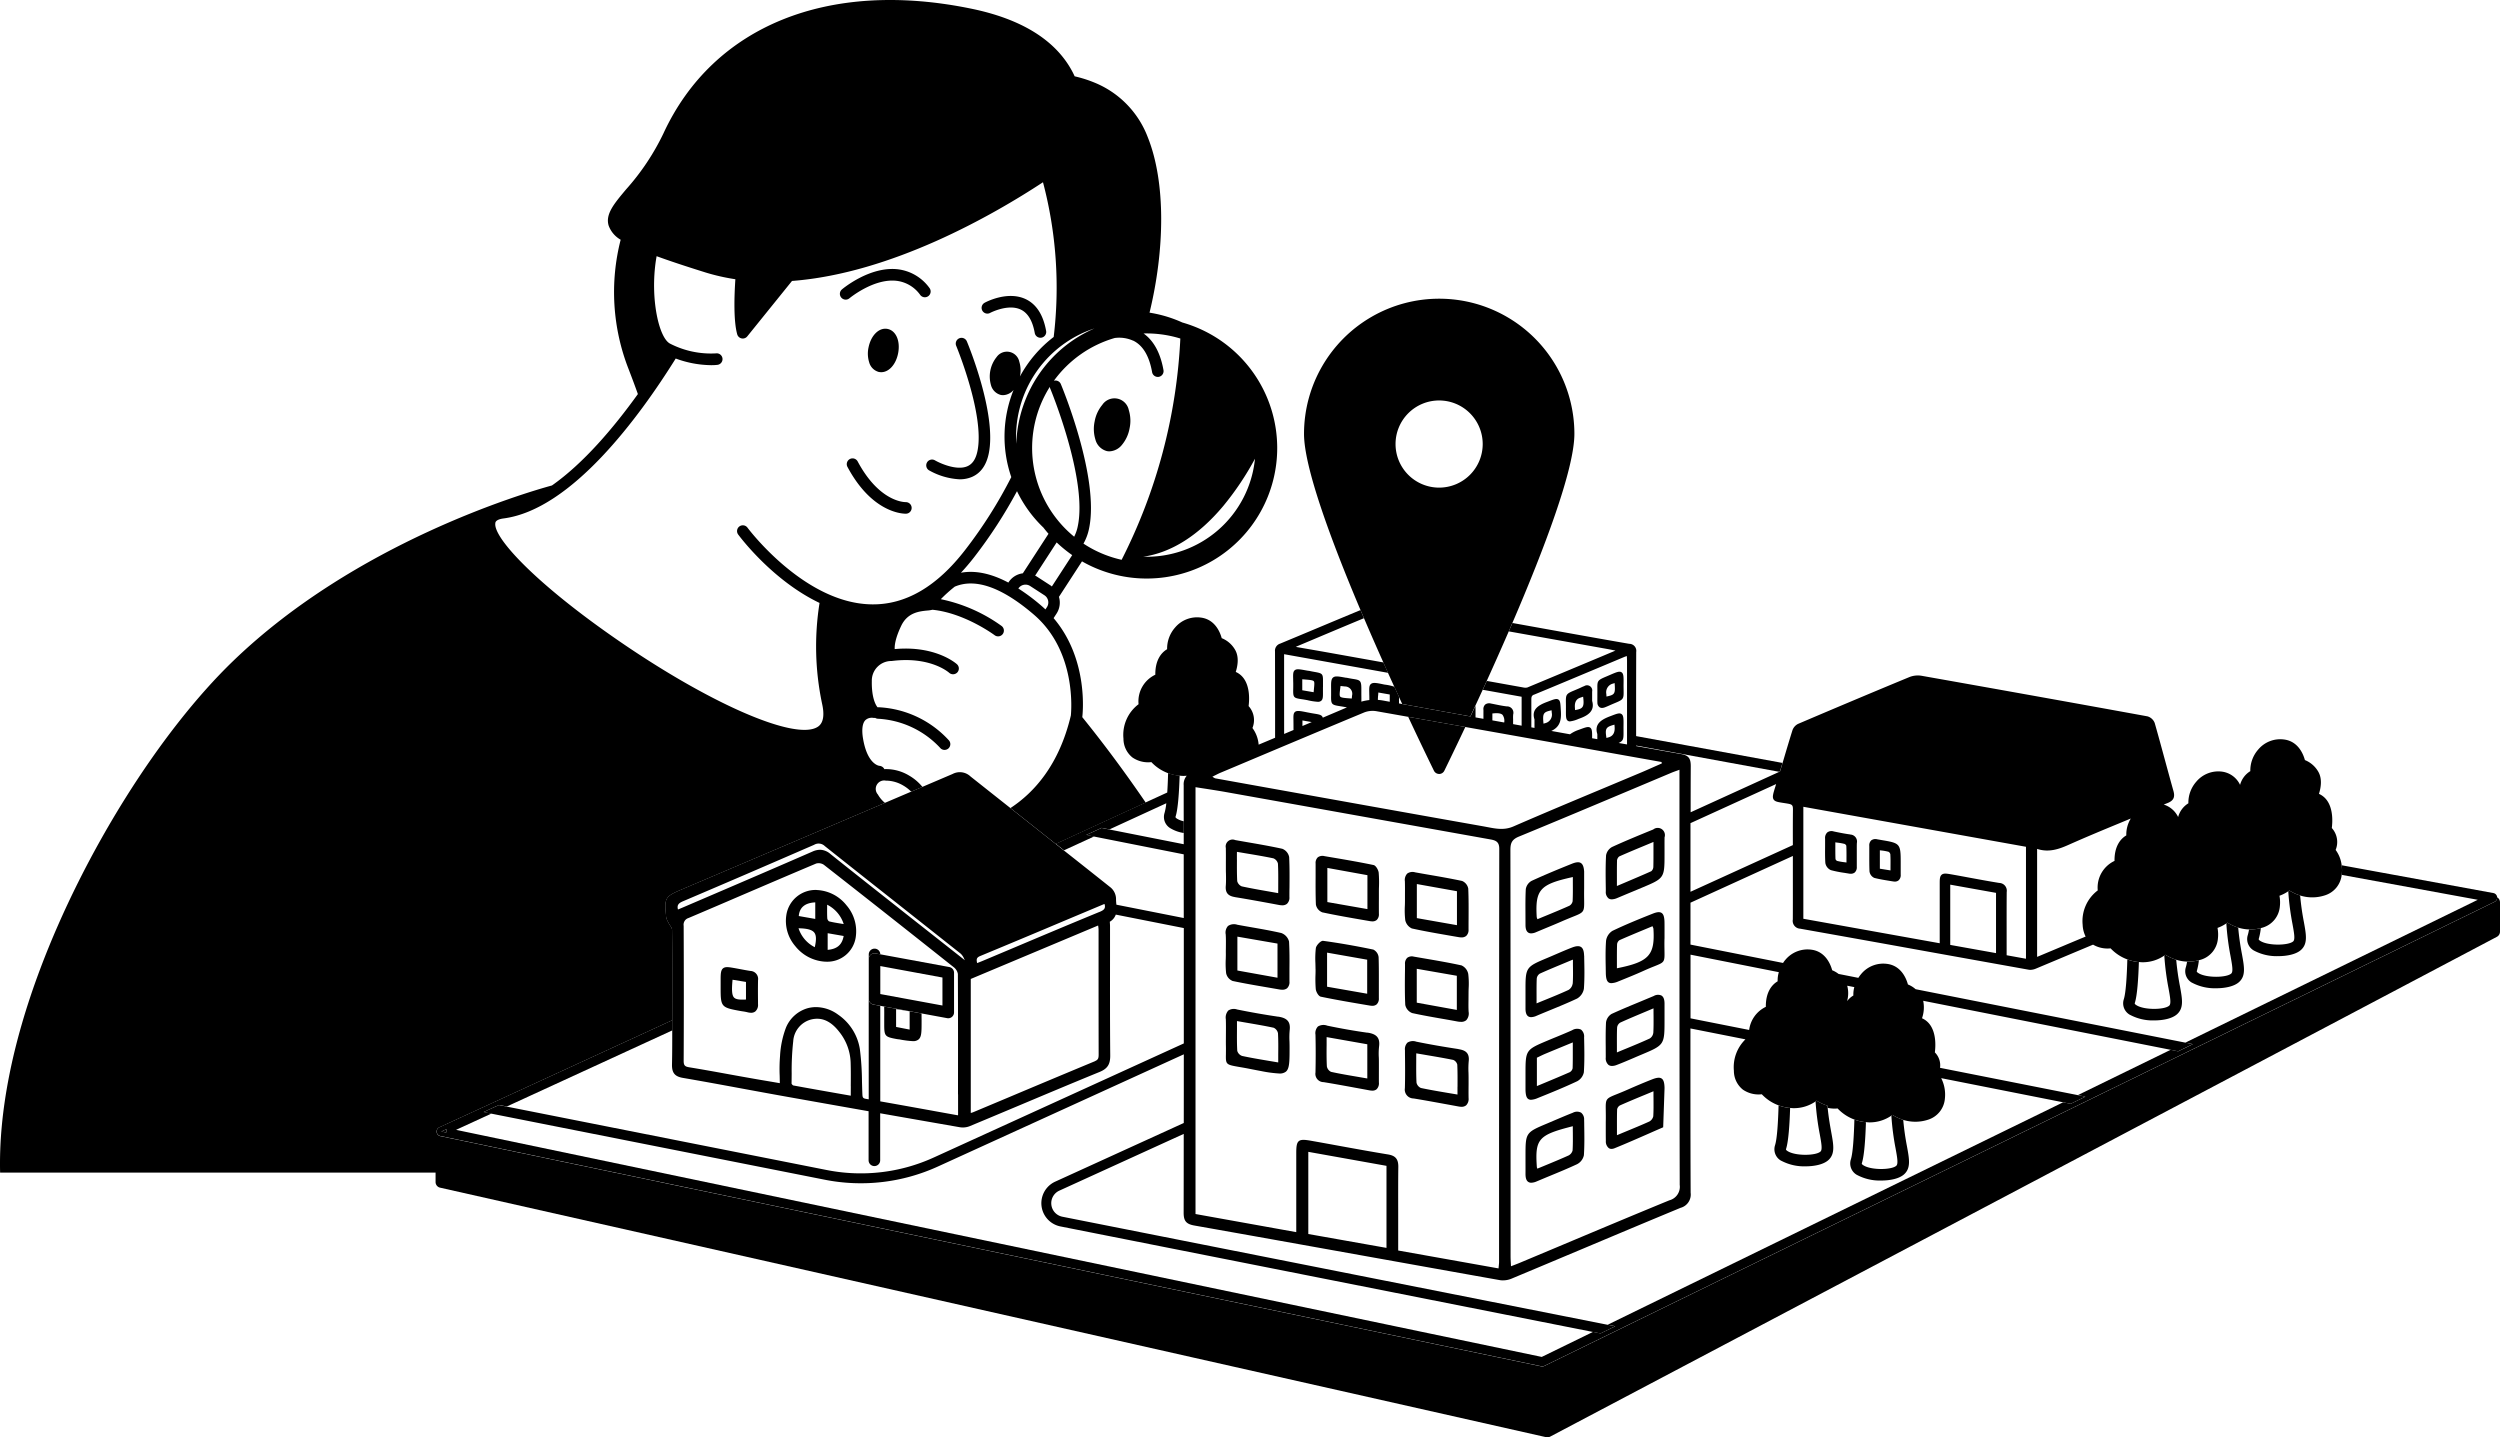 <svg xmlns="http://www.w3.org/2000/svg" width="612.677" height="352.243" viewBox="0 0 612.677 352.243"><g transform="translate(-107.353 -134.387)"><path d="M314.61,207.82a1.437,1.437,0,0,0,.91-.33c.06-.05,5.91-4.89,11.49-4.29a8.335,8.335,0,0,1,5.88,3.49,1.418,1.418,0,1,0,2.24-1.74,11.19,11.19,0,0,0-7.83-4.58c-6.79-.73-13.33,4.7-13.61,4.94a1.414,1.414,0,0,0-.17,2A1.43,1.43,0,0,0,314.61,207.82Z"/><path d="M322.78,225.55a2.56,2.56,0,0,0,.55.05c1.86,0,3.58-1.87,4.12-4.61.6-3.01-.51-5.58-2.58-5.99s-4.07,1.55-4.67,4.56a7.129,7.129,0,0,0,.16,3.61,3.35,3.35,0,0,0,2.42,2.39Z"/><path d="M350,211.07s4.39-2.31,7.52-.81c1.74.83,2.89,2.76,3.42,5.73a1.413,1.413,0,0,0,1.39,1.17,1.055,1.055,0,0,0,.25-.02,1.423,1.423,0,0,0,1.15-1.64c-.7-3.92-2.37-6.54-4.98-7.79-4.48-2.15-9.88.75-10.1.88a1.414,1.414,0,1,0,1.36,2.48Z"/><path d="M334.54,247.72a1.42,1.42,0,0,0,.51,1.94,16.97,16.97,0,0,0,7.46,2.19,7.619,7.619,0,0,0,3.08-.6c2.11-.93,3.48-2.85,4.07-5.69,2.03-9.67-5.05-26.78-5.36-27.51a1.414,1.414,0,0,0-2.61,1.09c.07.17,7.04,17.03,5.2,25.83-.4,1.92-1.2,3.12-2.44,3.67-2.55,1.14-6.62-.66-7.97-1.44a1.429,1.429,0,0,0-1.94.51Z"/><path d="M329.3,257.44c-.08,0-6.36.14-11.76-9.97a1.418,1.418,0,1,0-2.5,1.34c5.92,11.08,13.28,11.47,14.27,11.47h.1a1.416,1.416,0,1,0-.11-2.83Z"/><path d="M378.63,244.94a3.078,3.078,0,0,0,.61.06,4.149,4.149,0,0,0,3.07-1.59,8.738,8.738,0,0,0,1.87-4.05,8.848,8.848,0,0,0-.19-4.46,3.584,3.584,0,0,0-6.5-1.29,8.738,8.738,0,0,0-1.87,4.05,8.848,8.848,0,0,0,.19,4.46A3.947,3.947,0,0,0,378.63,244.94Z"/><path d="M719.54,354.45a1.188,1.188,0,0,0-.23-.16,1.116,1.116,0,0,1-.63,1.13L485.82,469.15a1.115,1.115,0,0,1-.5.12.858.858,0,0,1-.23-.02L215.26,412.82a1.149,1.149,0,0,1-.9-.99,1.122,1.122,0,0,1,.66-1.16l57.11-26.26v-.94c0-1.54-.01-3.07-.01-4.61v-3.83c0-4.18.01-8.51-.04-12.76a2.314,2.314,0,0,0-.47-1.03c-.15-.23-.29-.46-.41-.69-.05-.1-.1-.19-.15-.29a3.337,3.337,0,0,1-.43-1.18c-.48-4.7-.33-4.95,4-6.79l17.84-7.59q15.9-6.765,31.78-13.54a7.324,7.324,0,0,1-1.74-2.06,2.066,2.066,0,0,1,1.96-3.4h.2a8.418,8.418,0,0,1,4.04,1.19,9.386,9.386,0,0,1,1.97,1.52c.92-.39,1.83-.78,2.75-1.17a11.926,11.926,0,0,0-3.3-2.8,10.983,10.983,0,0,0-5.77-1.57c-.09,0-.18.02-.27.02,0-.02-.01-.03-.02-.05a1.456,1.456,0,0,0-1.19-.77c-.03,0-2.92-.28-4-6.6-.38-2.21-.18-3.84.56-4.59a2.268,2.268,0,0,1,1.62-.59,2.016,2.016,0,0,1,.3.02,1.238,1.238,0,0,0,.47,0,1.4,1.4,0,0,0,.67.22,22.44,22.44,0,0,1,15.24,7.11,1.406,1.406,0,0,0,1.1.53,1.439,1.439,0,0,0,.89-.31,1.415,1.415,0,0,0,.22-1.99,24.971,24.971,0,0,0-17.27-8.16,2.173,2.173,0,0,0-.26.01c-.33-.4-1.48-2.1-1.4-6.46a4.8,4.8,0,0,1,4.74-4.88h.14c9.34-1.2,13.88,2.71,14.08,2.89a1.431,1.431,0,0,0,2-.1,1.411,1.411,0,0,0-.1-2c-.22-.2-5.26-4.63-15.25-3.71-.05-.79.09-2.56,1.59-5.7,1.56-3.28,4.48-3.56,6.41-3.75a7.039,7.039,0,0,0,1.24-.19c7.9.79,15.17,6.18,15.25,6.24a1.418,1.418,0,0,0,1.7-2.27,38.958,38.958,0,0,0-14.89-6.56,35.109,35.109,0,0,1,3.41-3.07c5.07-2.15,11.59.16,19.4,6.86,10.47,8.98,9.17,23.6,9.06,24.71-2.87,12.13-9.02,18.9-14.81,22.69,2.03,1.6,4.05,3.21,6.08,4.81,1.68,1.33,3.35,2.66,5.03,3.99l22.05-10.14c-4.75-6.94-9.94-14.01-15.55-20.94.09-.71,1.62-14.11-7.03-24.27l.74-1.14a4.922,4.922,0,0,0,.57-4.07l5.65-8.7a31.4,31.4,0,0,0,4,1.93,31.98,31.98,0,1,0,23.72-59.4,33.009,33.009,0,0,0-3.13-1.07c-.45-.2-.9-.4-1.36-.58a31.265,31.265,0,0,0-6.68-1.83c3.75-15.41,4.01-31.91-.43-42.99a23.391,23.391,0,0,0-13.11-13.41,30.558,30.558,0,0,0-4.81-1.52c-.2-.44-.42-.89-.66-1.33-4.11-7.59-12.42-12.73-24.69-15.25-35.05-7.22-63.26,4.22-75.45,30.62a58.418,58.418,0,0,1-9.15,13.69c-2.95,3.52-5.08,6.06-4.26,8.84a6.58,6.58,0,0,0,2.95,3.48,51.741,51.741,0,0,0,1.95,31.72c.89,2.31,1.64,4.33,2.27,6.1-5.93,8.25-13.31,16.96-21.06,22.4-7.06,1.93-48.12,14.11-78.05,42.94-18.06,17.39-36.65,47.04-47.36,75.54-6.92,18.41-10.19,35.31-9.83,49.92H214.1v2.31a1.412,1.412,0,0,0,1.11,1.38l184.33,41.58,86.73,19.57a1.629,1.629,0,0,0,.31.03,1.494,1.494,0,0,0,.66-.16l232.03-122.5a1.438,1.438,0,0,0,.76-1.25v-7.2a1.432,1.432,0,0,0-.47-1.06ZM354.53,277.07l-.06.09c-4.24-2.25-8.13-3.05-11.62-2.41,1.12-1.2,2.22-2.49,3.3-3.89a115.443,115.443,0,0,0,10.44-16.1,30.617,30.617,0,0,0,6.47,8.92c.4.52.81,1.02,1.25,1.52l-6.29,9.69a4.88,4.88,0,0,0-3.49,2.18Zm9.4,6.1-.37.57c-.32-.3-.64-.6-.98-.89a49.554,49.554,0,0,0-5.66-4.24,2.1,2.1,0,0,1,2.89-.61l3.5,2.27A2.1,2.1,0,0,1,363.93,283.17Zm1.2-5.06c-.1-.07-.18-.16-.28-.22l-3.5-2.27a1.913,1.913,0,0,0-.32-.16l5.28-8.14a32.884,32.884,0,0,0,3.81,3.11l-4.99,7.69Zm6.36-14.79a10.023,10.023,0,0,1-.89,2.6,28.094,28.094,0,0,1-8.3-32.16,28.44,28.44,0,0,1,2.33-4.57,1.177,1.177,0,0,0,.1.4C364.82,229.81,373.91,251.77,371.49,263.32Zm35.65-4.93a71.26,71.26,0,0,0,7.77-11.58,26.658,26.658,0,0,1-27.36,24.01C394.41,269.82,401.08,265.62,407.14,258.39Zm-22.09-40.53c2.38,1.15,3.94,3.74,4.65,7.73a1.413,1.413,0,0,0,1.39,1.17,1.055,1.055,0,0,0,.25-.02,1.423,1.423,0,0,0,1.15-1.64c-.75-4.22-2.4-7.23-4.89-8.99a28.075,28.075,0,0,1,9.02,1.24,133.622,133.622,0,0,1-14.39,54.23,28.119,28.119,0,0,1-4.28-1.32,27.706,27.706,0,0,1-5.07-2.65,12.432,12.432,0,0,0,1.37-3.7c2.6-12.4-6.53-34.47-6.92-35.4a1.414,1.414,0,0,0-1.7-.81,28.1,28.1,0,0,1,14.91-10.48,8.312,8.312,0,0,1,4.49.65Zm-11.75-2.13c.75-.32,1.51-.6,2.27-.85a31.737,31.737,0,0,0-16.89,17.44,32.06,32.06,0,0,0-2.27,10.84,28,28,0,0,1,16.88-27.43ZM228.75,262.49c.16-.67,1.19-.94,2.03-1.05,16.64-2.19,33.23-24.85,42.17-39.19a25.683,25.683,0,0,0,8.64,1.63,13.014,13.014,0,0,0,1.6-.08,1.417,1.417,0,0,0-.37-2.81,21.946,21.946,0,0,1-11.2-2.36c-2.8-1.34-4.96-11.1-3.5-20.58.05-.3.1-.59.15-.88,3.14,1.15,7.06,2.45,11.92,3.97a50.814,50.814,0,0,0,7.38,1.68c-.28,4.22-.46,10.21.45,13.49a1.423,1.423,0,0,0,1.37,1.04,1.408,1.408,0,0,0,1.1-.53l10.96-13.58c24.38-1.86,49.21-16.11,61.51-24.19a101.2,101.2,0,0,1,2.62,37.92,30.383,30.383,0,0,0-8.27,9.68v-.02h0a7.129,7.129,0,0,0-.16-3.61,3.091,3.091,0,0,0-5.57-1.11,7.6,7.6,0,0,0-1.36,6.88,3.35,3.35,0,0,0,2.42,2.39,2.56,2.56,0,0,0,.55.05,3.5,3.5,0,0,0,2.55-1.27v.02a30.545,30.545,0,0,0-.55,21.33,111.937,111.937,0,0,1-11.28,17.82c-6.91,8.96-14.56,13.48-22.87,13.37-16.56-.17-30.36-18.61-30.5-18.8a1.416,1.416,0,1,0-2.28,1.68c.44.6,8.44,11.29,19.94,16.77a67.906,67.906,0,0,0,.62,24.69c.64,2.86.3,4.76-1.02,5.64-5.44,3.65-27.08-5.85-50.33-22.1-19.71-13.77-29.5-24.65-28.7-27.9Z"/><path d="M368.09,342.78l7.39-3.4-1.91-.38,3.76-1.73,1.91.38,13.94-6.41a14.023,14.023,0,0,1-.43,2.38,3.219,3.219,0,0,0,1.54,3.81,8.865,8.865,0,0,0,3.17,1.1v-2.87a5.335,5.335,0,0,1-1.63-.62c-.46-.29-.41-.43-.37-.55.6-1.87.87-6.16.99-10.03a1.885,1.885,0,0,1-.33-.02,10.644,10.644,0,0,1-2.5-.61c-.04,1.62-.11,3.27-.21,4.78l-5.27,2.42-22.05,10.14c.67.53,1.33,1.06,2,1.59Z"/><path d="M508.29,317.1l35.09,6.43.18-.08c.21-.7.42-1.39.63-2.09l-35.9-6.58v2.32Z"/><path d="M681.26,348.62a1.01,1.01,0,0,1-.03.17l33.35,6.11L642.9,389.91l1.85.37-3.6,1.76-1.85-.37-22.73,11.1,1.85.37-3.6,1.76-1.85-.37L501.35,459.04l1.85.37-3.6,1.76-1.85-.37-12.56,6.13L219.12,411.28l8.67-3.99-1.91-.38,3.76-1.73,1.91.38,40.6-18.67v-2.51l-57.11,26.26a1.138,1.138,0,0,0,.24,2.15l269.83,56.43a.935.935,0,0,0,.23.02,1.115,1.115,0,0,0,.5-.12L718.7,355.39a1.14,1.14,0,0,0,.63-1.13v-.04a1.148,1.148,0,0,0-.92-.97l-37.17-6.81a9.1,9.1,0,0,1,.03,2.15ZM216.7,411.94l-1.2-.25,1.38-.63-.18.89Z"/><path d="M431.58,302.77h0v-1.31c.02-1.9-.1-2.05-1.92-2.38-.36-.06-.81-.14-1.35-.26a2.517,2.517,0,0,0-.27-.04.988.988,0,0,1-.17-.02l-.3-.05c-1.73-.32-2.45-.45-2.92-.06-.42.36-.41.98-.38,2.2,0,.3.01.64.02,1.02,0,.57,0,1.03-.01,1.41-.04,2,.08,2.16,1.93,2.44.42.06.94.14,1.65.28a14.845,14.845,0,0,0,2.44.38,1.206,1.206,0,0,0,.84-.25c.45-.37.44-1.04.43-2.26v-1.1Zm-2.22.49c-.02.23-.05.49-.07.77l-2.79-.48v-2.69l.52.04c1.3.11,2.09.17,2.31.44.2.24.13.87.03,1.91Z"/><path d="M498.82,304.4h0v.69c0,.49-.01.98.01,1.47a1.379,1.379,0,0,0,.53,1.15,1.083,1.083,0,0,0,.6.17,2.066,2.066,0,0,0,.69-.14c.36-.14.72-.29,1.07-.45.58-.26,1.06-.46,1.46-.63,2.02-.84,2.11-.99,2.07-3.06,0-.43-.02-.96-.01-1.61.02-1.66.03-2.49-.49-2.84s-1.25-.04-2.85.65l-.77.33c-2.26.95-2.34,1.06-2.31,3.02,0,.35.01.76,0,1.27Zm3.73-2.45c.16-.05.32-.1.5-.17.21,2.68.04,2.87-1.99,3.31-.02-.21-.03-.41-.04-.6a2.2,2.2,0,0,1,1.53-2.55Z"/><path d="M491.12,308.24c-.02,1.67-.03,2.44.46,2.79a.85.85,0,0,0,.53.15,7.27,7.27,0,0,0,2.09-.61l.36-.13c1.79-.66,3.73-1.74,2.98-4.27v-2.29a1.275,1.275,0,0,0-1.93-1.35,8.037,8.037,0,0,0-.75.32l-.32.15c-.53.24-.98.42-1.35.58-2.02.84-2.12.98-2.08,3.08,0,.42.02.93,0,1.61Zm3.47-2.86c.22-.07.46-.15.74-.25.33,2.56-.03,2.95-1.98,3.28-.01-.25-.03-.48-.04-.69q-.12-1.87,1.29-2.34Z"/><path d="M216.7,411.94l.18-.88-1.38.63Z"/><path d="M396.45,324.48c.31.03.61.06.9.06s.57-.02.84-.04a3.152,3.152,0,0,0-.75,2.32c0,2.94,0,5.91.01,8.87v5.59l-18.22-3.61-1.91-.38-3.76,1.73,1.91.38,21.98,4.36q0,7.77.01,15.61l-16.51-3.27a1.358,1.358,0,0,0-.02-.2,11.654,11.654,0,0,1-.07-1.29,3.763,3.763,0,0,0-1.28-2.69q-5.745-4.575-11.51-9.12c-.67-.53-1.33-1.06-2-1.59-1.68-1.33-3.35-2.66-5.03-3.99-2.03-1.6-4.05-3.21-6.08-4.81q-4.875-3.855-9.76-7.73a3.783,3.783,0,0,0-4.38-.62c-2.47,1.06-4.95,2.11-7.42,3.17-.92.39-1.83.78-2.75,1.17-2.15.92-4.29,1.83-6.44,2.75q-15.885,6.78-31.78,13.54l-17.84,7.59c-4.33,1.84-4.47,2.1-4,6.79a3.337,3.337,0,0,0,.43,1.18c.05.1.1.19.15.29a6.247,6.247,0,0,0,.41.69,2.314,2.314,0,0,1,.47,1.03c.06,4.25.05,8.58.05,12.76v11.89c0,2.77,0,5.57-.06,8.34-.04,2.06.68,2.96,2.68,3.3,5.01.86,10.09,1.8,15.01,2.71,3.49.64,6.99,1.29,10.48,1.91,6.51,1.16,13.15,2.34,20.01,3.55v12.02a1.42,1.42,0,0,0,2.84,0V407.22c6.29,1.11,12.77,2.24,19.52,3.42a4.577,4.577,0,0,0,2.42-.26c3.97-1.65,7.93-3.32,11.89-4.98,6.52-2.74,13.26-5.58,19.92-8.3,1.96-.8,2.65-1.87,2.63-4.06-.07-8.09-.06-16.33-.05-24.29v-7.18c0-.15,0-.32-.01-.5-.01-.26-.04-.73-.05-.79a3.282,3.282,0,0,0,1.47-1.75l16.67,3.3V390.1l-61.22,27.93a43.022,43.022,0,0,1-26.37,3.08l-78.35-15.53-1.91-.38-3.76,1.73,1.91.38,81.64,16.18a45.456,45.456,0,0,0,27.85-3.25l60.21-27.47c0,5.59,0,11.21-.01,16.83l-31.5,14.37a5.806,5.806,0,0,0,1.28,10.98l130.48,25.86,1.85.37,3.6-1.76-1.85-.37L367.71,432.57a3.381,3.381,0,0,1-.75-6.39l30.49-13.91q0,9.645-.02,19.34c0,2.01.64,2.77,2.64,3.12,13.9,2.46,28.03,5,41.7,7.45,10.84,1.94,22.06,3.96,33.09,5.92a4.285,4.285,0,0,0,.81.07,5.477,5.477,0,0,0,2.06-.4c5.7-2.38,11.49-4.82,17.09-7.17,7.99-3.36,16.25-6.84,24.39-10.21a3.372,3.372,0,0,0,2.47-3.71c-.06-13.42-.05-27.06-.05-40.25l13.48,2.67a9.523,9.523,0,0,0-2.83,7.71,5.887,5.887,0,0,0,2.2,4.61,6.785,6.785,0,0,0,4.64,1.14,10.687,10.687,0,0,0,4.12,2.72,11.028,11.028,0,0,0,2.5.61c.11.01.22.01.33.02.31.03.61.06.9.06a9.3,9.3,0,0,0,5.32-1.65c.09-.06.19-.13.27-.19a11.222,11.222,0,0,0,2.65,1.23c.01.18.03.36.05.53a7.907,7.907,0,0,0,2.44.15,10.687,10.687,0,0,0,4.12,2.72,11.028,11.028,0,0,0,2.5.61c.11.01.22.01.33.02.31.03.61.06.9.06a9.324,9.324,0,0,0,5.32-1.65c.09-.06.19-.13.27-.19a11.319,11.319,0,0,0,2.64,1.23,9.989,9.989,0,0,0,6.04-.03,5.909,5.909,0,0,0,4.17-5.19,8.916,8.916,0,0,0-.91-5.01l29.88,5.92,1.85.37,3.6-1.76-1.85-.37-33.76-6.69a4.464,4.464,0,0,0-1.27-3.78c.2-1.56.34-4.75-1.25-6.86a4.8,4.8,0,0,0-1.9-1.51,7.987,7.987,0,0,0,.29-4.28l60.62,12.01,1.85.37,3.6-1.76-1.85-.37-66.08-13.09a6.319,6.319,0,0,0-1.88-1.16c-.43-1.57-1.7-4.59-5.08-5.04a7.038,7.038,0,0,0-6.34,2.43,8.693,8.693,0,0,0-.73.99l-4.85-.96a6.389,6.389,0,0,0-1.56-.9c-.43-1.57-1.7-4.59-5.08-5.04a7.066,7.066,0,0,0-6.35,2.43,6.012,6.012,0,0,0-.61.82l-22.69-4.5V355.61l25.09-11.45v5.43c0,3.38.01,6.76-.01,10.14a1.916,1.916,0,0,0,1.8,2.25q15.855,2.82,31.71,5.69,12.165,2.19,24.32,4.37a2.434,2.434,0,0,0,.38.03,3.658,3.658,0,0,0,1.38-.31q5.055-2.115,10.1-4.24c1.29-.54,2.59-1.08,3.89-1.63a7.011,7.011,0,0,0,4.3.91,10.687,10.687,0,0,0,4.12,2.72,11.028,11.028,0,0,0,2.5.61c.11.01.22.01.33.02.31.03.61.06.9.06a9.3,9.3,0,0,0,5.32-1.65c.09-.06.19-.13.27-.19a11.222,11.222,0,0,0,2.65,1.23,10.188,10.188,0,0,0,2.66.45,10.084,10.084,0,0,0,2.9-.34c.16-.04.32-.08.48-.13a5.909,5.909,0,0,0,4.17-5.19,8.724,8.724,0,0,0-.1-2.6,9.4,9.4,0,0,0,2.16-1.1c.09-.06.19-.13.27-.19a10.947,10.947,0,0,0,2.64,1.22,10.188,10.188,0,0,0,2.66.45,10.084,10.084,0,0,0,2.9-.34c.16-.04.32-.08.48-.13a5.909,5.909,0,0,0,4.17-5.19,8.724,8.724,0,0,0-.1-2.6,9.4,9.4,0,0,0,2.16-1.1c.09-.06.19-.13.27-.19a11.319,11.319,0,0,0,2.64,1.23,9.913,9.913,0,0,0,6.04-.03,5.9,5.9,0,0,0,4.14-5.02,1.01,1.01,0,0,1,.03-.17,9.1,9.1,0,0,0-.03-2.15,7.875,7.875,0,0,0-1.48-3.8,5.1,5.1,0,0,0-.94-5.37c.2-1.56.34-4.75-1.25-6.86a4.8,4.8,0,0,0-1.9-1.51c.47-1.48.86-3.68-.17-5.44a6.626,6.626,0,0,0-3.27-2.84c-.43-1.57-1.7-4.59-5.08-5.04a7.038,7.038,0,0,0-6.34,2.43,7.789,7.789,0,0,0-1.96,5.32,5.654,5.654,0,0,0-2.51,3.37,5.71,5.71,0,0,0-4.37-3.24,7.038,7.038,0,0,0-6.34,2.43,7.789,7.789,0,0,0-1.96,5.32,5.654,5.654,0,0,0-2.51,3.37,5.858,5.858,0,0,0-3.53-3.06c.26-.1.53-.21.84-.33,1.55-.59,1.98-1.44,1.54-3-.72-2.56-1.42-5.14-2.12-7.71-.81-2.98-1.62-5.97-2.47-8.94a2.668,2.668,0,0,0-1.79-1.64c-17.75-3.24-36.35-6.57-55.29-9.93a5.584,5.584,0,0,0-3.02.3c-8.25,3.41-17.17,7.16-27.28,11.47a2.778,2.778,0,0,0-1.4,1.57c-.76,2.42-1.48,4.85-2.2,7.28-.07.25-.15.5-.22.74-.21.7-.42,1.39-.63,2.09l-.18.08-21.72,9.91q0-5.67.03-11.31c0-1.95-.56-2.64-2.44-2.97-3.69-.65-7.33-1.3-10.95-1.94v-9.52q0-6.765.02-13.53a1.724,1.724,0,0,0-1.69-2.01c-5.69-.98-11.47-2.02-17.05-3.02L478,287.06c-.3.69-.59,1.38-.89,2.06q9.66,1.725,19.32,3.45l5.14.92c.53.1,1.06.21,1.59.32l.1.02-3.28,1.38q-9.15,3.84-18.32,7.66a2.191,2.191,0,0,1-1.02-.01c-2.98-.53-5.95-1.07-8.92-1.6-.33.74-.66,1.46-.99,2.17l9.53,1.71v7.09c-.7-.13-1.39-.25-2.09-.38h0v-1.24a8.467,8.467,0,0,1,.02-1.13,1.562,1.562,0,0,0-1.58-1.98c-.91-.1-1.83-.29-2.72-.47-.39-.08-.78-.16-1.16-.23a1.614,1.614,0,0,0-1.4.25,1.55,1.55,0,0,0-.43,1.31c.01.25,0,.5,0,.75v1.44c-.65-.12-1.3-.23-1.94-.35v-1.77c0-.43,0-.76-.03-1.05-.41.89-.82,1.76-1.21,2.59q-8.4-1.53-16.69-3.04c-.27-.05-.54-.1-.82-.15v-.64c0-.38,0-.71-.01-1.01-.37-.8-.74-1.61-1.12-2.44a11.046,11.046,0,0,0-2.26-.51l-.11-.02a.773.773,0,0,1-.15-.02c-1.95-.42-2.73-.54-3.23-.13-.46.38-.44,1.05-.41,2.28,0,.28.02.59.02.94v.72a11.522,11.522,0,0,0-1.96.39c.02-.47.01-1.07,0-1.81v-.66c.02-2.54-.04-2.78-1.87-3.07-.39-.06-.89-.14-1.5-.27-.11-.02-.23-.04-.35-.05a1.809,1.809,0,0,1-.23-.03c-1.65-.3-2.47-.45-2.98-.02s-.5,1.25-.48,2.88v1.49c-.04,2.18.08,2.33,2.16,2.65.42.07.94.15,1.57.27l.15.03c-1.98.85-3.96,1.69-5.92,2.52-.18-.61-.67-.76-1.9-.96-.39-.06-.87-.14-1.47-.26l-.16-.03-.12-.02c-1.84-.37-2.68-.54-3.16-.14-.41.35-.4.93-.38,2,0,.32.01.7.01,1.13,0,.5,0,.92.01,1.3-.77.32-1.54.65-2.3.97,0-3.18-.01-6.35-.01-9.53V294.71l25.48,4.57c-.38-.84-.76-1.69-1.15-2.55l-13.68-2.45c-1.91-.34-3.83-.67-5.83-1.02l-1.95-.34c.16-.08.32-.16.47-.22l3.56-1.5c4.15-1.75,8.42-3.55,12.67-5.31-.28-.66-.56-1.33-.85-1.99q-4.875,2.025-9.76,4.07c-3.31,1.39-6.61,2.77-9.93,4.15a1.818,1.818,0,0,0-1.26,1.93c.01,6.46.03,13.63.02,21.14-1.36.57-2.71,1.14-4.03,1.69a7.916,7.916,0,0,0-1.52-4.08,5.1,5.1,0,0,0-.94-5.37c.2-1.56.34-4.75-1.25-6.86a4.8,4.8,0,0,0-1.9-1.51c.47-1.48.86-3.68-.17-5.44a6.626,6.626,0,0,0-3.27-2.84c-.43-1.57-1.7-4.59-5.08-5.04a7.047,7.047,0,0,0-6.34,2.43,7.806,7.806,0,0,0-1.96,5.32c-1.42.82-2.94,2.68-2.89,6.25a7.212,7.212,0,0,0-4.11,7.23,9.41,9.41,0,0,0-3.7,8.44,5.887,5.887,0,0,0,2.2,4.61,6.785,6.785,0,0,0,4.64,1.14,10.686,10.686,0,0,0,4.12,2.72,11.028,11.028,0,0,0,2.5.61c.11.01.22.01.33.02Zm-80.59,76.09c0,.76-.01,1.54-.01,2.34l-2.4-.42c-3.99-.7-7.85-1.38-11.7-2.09a1.007,1.007,0,0,1-.41-.46c.02-.82.02-1.64.03-2.46a65.362,65.362,0,0,1,.38-7.91,5.881,5.881,0,0,1,4.54-5.37,6.075,6.075,0,0,1,1.32-.15c1.97,0,3.77,1.07,5.44,3.24a12.677,12.677,0,0,1,2.77,7.47c.06,1.9.05,3.81.03,5.83Zm26.29,2.02v4.99s-.03.08-.05.14l-5.32-.96c-4.5-.82-9.11-1.65-13.7-2.46V380.89l-1.67-.31a1.415,1.415,0,0,1-1.16-1.39V403.8l-.7-.12c-.81-.14-.82-.43-.86-1.32-.04-.96-.06-1.93-.09-2.89a66.927,66.927,0,0,0-.52-7.97,12.6,12.6,0,0,0-5.34-8.46,9.263,9.263,0,0,0-5.41-1.84,7.972,7.972,0,0,0-2.01.26,8.2,8.2,0,0,0-5.35,4.77,23,23,0,0,0-1.45,6.95,38.73,38.73,0,0,0-.09,4.84c.01.59.03,1.2.03,1.82l-2.16-.37c-1.91-.32-3.74-.63-5.57-.96-1.6-.28-3.19-.57-4.79-.86-3.16-.58-6.44-1.17-9.67-1.7-1.12-.18-1.38-.49-1.37-1.67.05-9.96.05-20.75,0-33a1.7,1.7,0,0,1,1.18-1.91q6.435-2.73,12.86-5.5c6.14-2.63,12.28-5.27,18.44-7.86a2.3,2.3,0,0,1,1.86.3c9.86,7.71,20.29,15.93,31.88,25.14a2.653,2.653,0,0,1,.98,1.62c.05,9.84.04,19.84.03,29.52Zm-14.4-45.54c-5.55-4.37-11.28-8.89-16.88-13.37a4,4,0,0,0-2.55-1.04,4.645,4.645,0,0,0-1.85.44c-8.06,3.52-16.27,7.05-24.22,10.46l-7.53,3.23c-.35.15-.71.3-1.1.46l-.12.05c-.26-1.02.07-1.52,1.19-2,9.64-4.1,19.87-8.5,32.17-13.85a2.163,2.163,0,0,1,2.63.31q8.685,6.9,17.39,13.77,7.965,6.3,15.92,12.6a3.65,3.65,0,0,1,.84,1.26c.06.12.12.23.18.35l-16.08-12.67Zm47.94,37.41q-10.65,4.425-21.28,8.91l-8.58,3.6a4.253,4.253,0,0,1-.57.17V374.3l31.21-13.1s.01.08.02.12a7.016,7.016,0,0,1,.09.95V374q0,9.39.02,18.78c0,.89-.08,1.32-.91,1.66Zm1.07-36.57c-7.05,2.9-14.19,5.91-21.1,8.83l-7.29,3.07c-.42.18-.85.35-1.32.53l-.24.09c-.18-.9-.19-1.33.76-1.73q10.7-4.44,21.37-8.95l8.95-3.76a.9.9,0,0,1,.16-.02c.3,1.07-.11,1.46-1.27,1.94Zm183.29,18.07,1.74.34a6.936,6.936,0,0,0-.23,2.06,5.153,5.153,0,0,0-1.54,1.38,7.116,7.116,0,0,0,.03-3.78Zm-38.4-1.43v-6.18l21.64,4.29a7.263,7.263,0,0,0-.29,2.24c-1.42.82-2.94,2.68-2.89,6.25a7.311,7.311,0,0,0-4.09,5.67l-14.37-2.85v-9.43Zm84.95-32.1c2.89.96,5.45,0,7.64-.97,4.21-1.88,8.55-3.68,12.74-5.41.86-.36,1.72-.71,2.57-1.07a7.5,7.5,0,0,0-1.1,4.14c-1.42.82-2.94,2.68-2.89,6.25a7.212,7.212,0,0,0-4.11,7.23,9.411,9.411,0,0,0-3.7,8.44,7.017,7.017,0,0,0,.73,2.87c-1.72.72-3.44,1.43-5.16,2.16l-6.58,2.76a1.238,1.238,0,0,1-.15.05V342.42Zm-10.08,25.54-11.22-2.01V351.19l11.22,2.01Zm-47.21-35.86,54.55,9.8v27.44l-4.74-.86V363.3c0-3.44-.01-6.87.02-10.31a1.909,1.909,0,0,0-1.83-2.22c-2.49-.4-5.01-.87-7.45-1.32-1.51-.28-3.01-.56-4.52-.82-.99-.17-1.67-.26-2.13.12s-.49,1.08-.49,2.11v14.69l-33.42-6V332.11Zm-27.65,4,20.97-9.57-.17.56c-.58,1.86-.81,2.62-.45,3.21.33.53,1.03.64,2.3.84.37.06.8.12,1.29.21,1.02.18,1.16.47,1.15,1.45-.03,2.9-.03,5.79-.02,8.69l-25.09,11.44V336.11Zm-74.52,104.1-19.16-3.4V416.67l19.16,3.43v20.11Zm71.05-116.9c.22-.08.47-.17.75-.28v21.69c0,26.23,0,53.36.06,80.04a3.424,3.424,0,0,1-2.54,3.79c-9.11,3.74-18.33,7.62-27.25,11.37l-9.51,3.99c-.44.18-.88.35-1.4.55-.21.08-.42.16-.65.25-.01-.27-.03-.52-.04-.77-.03-.59-.06-1.1-.06-1.61V419.82c0-25.27,0-51.41-.04-77.11,0-1.65.31-2.57,2.08-3.3,9.27-3.81,18.65-7.76,27.73-11.58q4.815-2.025,9.62-4.05c.38-.16.77-.3,1.26-.48Zm-34.88-18.68c5.33-2.2,10.66-4.44,15.98-6.67l6.17-2.59c.18-.07.37-.13.59-.2h0v.15c.02.36.04.69.04,1.01v20.5l-2.05-.36c1.14-.54,1.21-.94,1.19-2.74,0-.41-.01-.91,0-1.52.02-1.64.02-2.46-.48-2.82s-1.18-.09-2.69.49l-.16.06c-2.07.79-3.88,1.86-3.09,4.35v1.25c-.43-.08-.85-.15-1.28-.23.02-1.54.01-2.26-.46-2.59s-1.14-.09-2.59.45l-.31.11a8.034,8.034,0,0,0-2.06,1.06c-1.54-.27-3.06-.55-4.58-.82,2.1-.97,2.48-2.59,2.35-4.82l-.03-.5c-.08-1.42-.12-2.07-.58-2.37s-1.09-.07-2.44.45l-.4.15c-2.04.77-3.81,1.82-3.02,4.27v2.08c-.26-.05-.52-.09-.77-.14v-6.69c0-.73.03-1.07.67-1.34Zm18.29,10.45c-.17.05-.35.1-.55.17-.38-2.34-.17-2.7,1.96-3.27.01.2.03.38.04.55Q503.21,314.6,501.6,315.08Zm-15.52-3.48c-.14.04-.3.09-.46.14-.26-2.58-.03-2.84,1.98-3.28.02.23.03.45.05.64a2.146,2.146,0,0,1-1.56,2.5Zm-13-2.36c1.37-.15,2.12-.04,2.51.35a2.509,2.509,0,0,1,.4,1.86c-.97-.17-1.94-.35-2.9-.52v-1.69Zm-27.99-4.37c.02-.23.04-.49.05-.77l2.8.49v1.78l-1.63-.3a11.477,11.477,0,0,0-1.28-.16c0-.27.02-.6.05-1.03Zm-9.29.23c-.22-.27-.13-.97.02-2.13l.06-.47c.4.05.76.09,1.07.12a1.793,1.793,0,0,1,1.75,2.24c-.02.22-.04.46-.07.72l-.25-.02C436.92,305.46,436.04,305.39,435.8,305.1Zm-9.26,5.85,2.28.4-2.28.96v-1.37ZM405.1,324.42c.51-.26.94-.48,1.39-.67l3.76-1.58c10.28-4.33,20.91-8.81,31.39-13.17a5.655,5.655,0,0,1,2.96-.33q3.915.69,7.85,1.39c4.66.83,9.33,1.65,14,2.49,12.61,2.24,25.21,4.49,37.54,6.7l10.55,1.88.09.34c-.49.22-.98.44-1.47.65-1.12.5-2.29,1.02-3.44,1.51l-9.3,3.9c-7.28,3.04-14.8,6.19-22.16,9.39-2.22.97-4.23.58-6.36.17l-.96-.18c-19.09-3.38-38.48-6.87-57.24-10.24l-8.5-1.53a1.333,1.333,0,0,1-.42-.21c-.09-.05-.19-.12-.31-.19.22-.11.43-.22.62-.32Zm-4.78,2.88c.76.12,1.51.24,2.26.35,1.72.27,3.34.52,4.99.81q15.87,2.835,31.73,5.68l33.34,5.97c1.42.25,2.15.69,2.14,2.34-.04,26.26-.05,52.96-.05,78.78v22.36c0,.31-.03.62-.07,1.02q-.03.285-.06.63l-24.59-4.39v-9.06c0-3.74-.02-7.62.03-11.42.02-1.9-.68-2.76-2.52-3.06-4.15-.68-8.36-1.45-12.42-2.19q-3.18-.585-6.36-1.15c-1.64-.29-2.56-.36-3.09.09s-.62,1.35-.62,2.99v19.3l-24.69-4.44V327.29Z"/><path d="M562.49,422.35a11.812,11.812,0,0,0,5.92,1.35c2.26,0,4.44-.48,5.59-1.53,1.67-1.53,1.28-3.66.69-6.88a63.381,63.381,0,0,1-.91-6.46,10.558,10.558,0,0,1-2.64-1.23c-.08.06-.18.12-.27.19a64.6,64.6,0,0,0,1.03,8.01c.4,2.21.7,3.81.18,4.28-1.12,1.03-6.12,1.13-8.06-.11-.46-.29-.41-.43-.37-.55.6-1.87.87-6.16.99-10.03a1.886,1.886,0,0,1-.33-.02,10.644,10.644,0,0,1-2.5-.61c-.11,3.96-.35,8.2-.87,9.78a3.219,3.219,0,0,0,1.54,3.81Z"/><path d="M543.93,418.87a11.919,11.919,0,0,0,5.92,1.35c2.26,0,4.44-.48,5.59-1.53,1.67-1.53,1.28-3.66.69-6.88-.29-1.61-.64-3.56-.87-5.93-.02-.17-.03-.36-.05-.53a10.823,10.823,0,0,1-2.65-1.23c-.08.06-.18.12-.27.19a64.6,64.6,0,0,0,1.03,8.01c.4,2.21.7,3.81.18,4.28-1.12,1.03-6.12,1.13-8.06-.11-.46-.29-.41-.43-.37-.55.6-1.87.87-6.16.99-10.03a1.886,1.886,0,0,1-.33-.02,10.644,10.644,0,0,1-2.5-.61c-.11,3.96-.35,8.2-.87,9.78a3.219,3.219,0,0,0,1.54,3.81Z"/><path d="M446.34,296.7c.39.86.77,1.71,1.15,2.55.53,1.17,1.05,2.31,1.56,3.43.38.83.75,1.65,1.12,2.44.28.61.56,1.21.83,1.8q8.28,1.515,16.69,3.04c.39-.84.79-1.7,1.21-2.59.59-1.26,1.19-2.58,1.82-3.94.33-.71.66-1.44.99-2.17,1.73-3.81,3.56-7.91,5.39-12.13.3-.68.59-1.37.89-2.06,7.72-17.96,15.2-37.62,15.2-46.35a33.13,33.13,0,1,0-66.26,0c0,8.22,6.63,26.11,13.84,43.16.28.67.56,1.33.85,1.99,1.59,3.71,3.19,7.37,4.75,10.85Zm13.7-64.17a10.68,10.68,0,1,1-10.68,10.68A10.678,10.678,0,0,1,460.04,232.53Z"/><path d="M460.04,324.07a1.423,1.423,0,0,0,1.27-.79c.31-.63,2.3-4.69,5.15-10.73q-7.005-1.245-14-2.49c3.46,7.4,5.96,12.49,6.31,13.21a1.423,1.423,0,0,0,1.27.79Z"/><path d="M307.42,352.49h-.06a7.235,7.235,0,0,0-7.28,6.04,9.458,9.458,0,0,0,2.15,7.7,10.061,10.061,0,0,0,7.47,3.84h.13a7.026,7.026,0,0,0,7.22-5.88,9.719,9.719,0,0,0-2.24-7.93,9.829,9.829,0,0,0-7.4-3.76Zm-.27,3.03v4.07l-4.04-.71c.17-2.11,1.53-3.23,4.04-3.35Zm-.12,11a7.961,7.961,0,0,1-3.98-4.64c2.15.04,3.32.37,3.86,1.06.5.65.54,1.76.12,3.58Zm3.16.65v-4.08l3.92.68C313.72,365.93,312.52,366.96,310.19,367.17Zm3.32-6.42c-1.1-.18-2.05-.33-2.99-.57a1.127,1.127,0,0,1-.42-.68c-.06-.87-.05-1.75-.04-2.77v-.63a8.013,8.013,0,0,1,4.06,4.75c-.21-.03-.42-.07-.62-.1Z"/><path d="M291.27,372.34c-.9-.14-1.8-.31-2.69-.48-.54-.1-1.07-.2-1.61-.29-1.1-.19-1.91-.3-2.43.14s-.57,1.29-.58,2.46v2.29c0,4.67.13,4.83,4.72,5.67.23.04.46.08.68.11a11.293,11.293,0,0,1,1.16.22,3.9,3.9,0,0,0,.89.13,1.647,1.647,0,0,0,1.05-.33,2.131,2.131,0,0,0,.66-1.8v-.7c-.02-1.7-.03-3.47.01-5.2a1.955,1.955,0,0,0-1.86-2.22Zm-1.1,7c-1.49.08-2.45,0-2.92-.48-.57-.59-.59-2-.37-4.37l3.29.54v4.3Z"/><path d="M324.05,383.9v1.47c0,2.95.14,3.12,3.06,3.66.14.03.29.04.43.06.11.01.22.02.33.04a22.541,22.541,0,0,0,3.19.41,2.037,2.037,0,0,0,1.4-.41c.75-.64.75-1.85.75-4.5h0c0-.26,0-.52-.01-.77v-1.1l-9.16-1.69c.02.95.02,1.89.01,2.84Zm2.91-2.21,3.32.55v4.47l-3.32-.65Z"/><path d="M560.75,338.88c-1.22-.16-2.47-.41-3.67-.66l-.37-.08a1.727,1.727,0,0,0-1.53.24,1.865,1.865,0,0,0-.55,1.55v1.76c-.01,1.36-.03,2.78.06,4.17a2.312,2.312,0,0,0,1.38,1.78,27.685,27.685,0,0,0,3.31.66l1.11.18a2.25,2.25,0,0,0,.44.04,1.494,1.494,0,0,0,.96-.31,1.7,1.7,0,0,0,.51-1.36v-3.93c0-.65-.01-1.3.02-1.95a1.712,1.712,0,0,0-1.64-2.06Zm-.88,6.07v.81l-.43-.06a13.537,13.537,0,0,1-1.88-.33.806.806,0,0,1-.38-.45c-.05-1.08-.04-2.16-.04-3.31v-.79l.41.06a13.5,13.5,0,0,1,1.86.33.873.873,0,0,1,.42.43c.05,1.07.05,2.16.04,3.31Z"/><path d="M573.16,345.68c0-4.47-.16-4.67-4.52-5.39-.31-.05-.61-.11-.92-.16l-.34-.06a1.7,1.7,0,0,0-1.43.26,1.644,1.644,0,0,0-.49,1.35v2c0,1.39-.01,2.83.05,4.25a2.02,2.02,0,0,0,1.19,1.61c1.21.31,2.45.51,3.66.71l.93.15a3.294,3.294,0,0,0,.42.04,1.417,1.417,0,0,0,.95-.32,1.714,1.714,0,0,0,.5-1.4v-3.03Zm-2.5,1.2v.82l-2.61-.42v-4.51c.11.01.22.03.33.04a11.3,11.3,0,0,1,1.82.33.963.963,0,0,1,.42.6C570.68,344.75,570.67,345.79,570.66,346.88Z"/><path d="M409.36,374.78c2.78.59,5.63,1.08,8.38,1.55l3.13.54a4,4,0,0,0,.74.07,1.76,1.76,0,0,0,1.17-.36,2.053,2.053,0,0,0,.58-1.69v-3.03c.02-2.21.03-4.49-.1-6.73a3.021,3.021,0,0,0-1.91-2.09c-2.42-.55-4.91-.99-7.32-1.41-1.14-.2-2.31-.4-3.46-.62a2.6,2.6,0,0,0-2.27.31,2.386,2.386,0,0,0-.56,2.05c.07,1.06.05,2.14.04,3.18,0,.48-.02.96-.01,1.44s-.01.94-.02,1.41a22.484,22.484,0,0,0,.09,3.48,2.616,2.616,0,0,0,1.52,1.88Zm1.24-10.85,9.83,1.7V374l-9.83-1.77v-8.3Z"/><path d="M420.6,383.55c-3.4-.5-6.79-1.1-10.07-1.77a2.494,2.494,0,0,0-2.15.25,2.563,2.563,0,0,0-.61,2.15c.04,1.2.03,2.42.02,3.6,0,.98-.02,1.99,0,2.98.02.8,0,1.46,0,1.98-.05,2.51,0,2.56,3.22,3.12.39.07.83.14,1.32.23.63.11,1.26.24,1.88.36.72.14,1.46.29,2.19.42a30.27,30.27,0,0,0,4.45.6,2.433,2.433,0,0,0,1.64-.45c.9-.76.9-2.53.9-6.06,0-.43-.01-.86-.02-1.29a19.217,19.217,0,0,1,.05-2.84c.23-2-.58-2.96-2.81-3.29Zm.01,9.27v1.94c-.81-.14-1.6-.27-2.37-.4-2.26-.38-4.39-.74-6.48-1.19a1.874,1.874,0,0,1-1.19-1.25c-.1-1.76-.08-3.52-.07-5.39v-1.91c.79.14,1.56.27,2.31.4,2.33.4,4.52.77,6.69,1.24a1.89,1.89,0,0,1,1.05,1.34c.09,1.7.08,3.41.06,5.22Z"/><path d="M429.76,371.89c0,.46,0,.92-.02,1.38a29.59,29.59,0,0,0,.07,3.52c.07.65.65,1.74,1.25,1.86,3.69.77,7.48,1.41,11.14,2.03l.9.15a3.615,3.615,0,0,0,.54.05,1.607,1.607,0,0,0,1.08-.34,1.914,1.914,0,0,0,.55-1.54v-3.09c0-2.28.02-4.64-.06-6.95a2.369,2.369,0,0,0-1.3-1.86c-4.39-.91-8.41-1.61-12.29-2.14-.59-.09-1.7,1.11-1.79,1.78a22.511,22.511,0,0,0-.11,3.67c.01.49.03.99.03,1.48Zm2.82-4.04,9.83,1.73v8.34l-9.83-1.72v-8.34Z"/><path d="M431.33,357.96c3.5.75,7.09,1.37,10.57,1.97l1.22.21a3.624,3.624,0,0,0,.55.05,1.6,1.6,0,0,0,1.07-.34,1.9,1.9,0,0,0,.54-1.55c-.01-1.24-.01-2.49,0-3.71v-1.43c0-.46,0-.92.02-1.39a29.59,29.59,0,0,0-.07-3.52c-.07-.63-.67-1.74-1.26-1.87-3.6-.75-7.29-1.38-10.86-1.98l-1.17-.2a1.959,1.959,0,0,0-1.63.29,1.888,1.888,0,0,0-.54,1.53v3.21c-.01,2.24-.02,4.55.07,6.82a2.514,2.514,0,0,0,1.51,1.9Zm1.32-10.87,9.82,1.78v8.31l-9.82-1.72Z"/><path d="M464.76,391.48c-3.82-.58-7.19-1.17-10.31-1.81a2.524,2.524,0,0,0-2.17.23,2.3,2.3,0,0,0-.61,1.89v.69c.03,2.81.06,5.72-.02,8.58a2.173,2.173,0,0,0,2.15,2.53c2.63.43,5.29.92,7.87,1.39,1.05.19,2.11.39,3.16.58a4.241,4.241,0,0,0,.67.07,1.732,1.732,0,0,0,1.16-.36,2.192,2.192,0,0,0,.6-1.78c-.02-1.16-.01-2.34,0-3.48v-1.4c0-.43-.01-.86-.02-1.29a20.691,20.691,0,0,1,.05-2.84c.26-2.24-1.06-2.75-2.53-2.98Zm-.22,9.26v1.89c-.78-.14-1.55-.26-2.3-.39-2.31-.39-4.49-.76-6.66-1.22a1.848,1.848,0,0,1-1.08-1.3c-.09-1.7-.08-3.42-.07-5.24,0-.63,0-1.28.01-1.95.75.13,1.49.25,2.22.38,2.37.4,4.61.78,6.84,1.23a1.676,1.676,0,0,1,.99,1.16c.08,1.78.07,3.56.06,5.44Z"/><path d="M409.97,354.24c3.44.56,6.93,1.2,10.3,1.83l.53.1a4.49,4.49,0,0,0,.78.08,1.76,1.76,0,0,0,1.17-.36,2.045,2.045,0,0,0,.6-1.67c0-.78,0-1.56.02-2.33.02-2.45.04-4.98-.08-7.46a2.74,2.74,0,0,0-1.68-2.03c-2.87-.63-5.81-1.14-8.66-1.63-.96-.17-1.93-.33-2.89-.51a1.691,1.691,0,0,0-2.29,1.94c.02,1.16.02,2.33.01,3.47v1.42c0,.45,0,.91.02,1.36.02,1,.04,2.03-.04,3.03-.14,1.66.52,2.48,2.22,2.75Zm.51-9.15c0-.63,0-1.28.01-1.94.78.13,1.54.26,2.3.39,2.3.38,4.48.75,6.64,1.2a1.864,1.864,0,0,1,1.11,1.3c.09,1.7.08,3.43.07,5.25,0,.64,0,1.3-.01,1.98-.82-.15-1.6-.28-2.37-.42-2.29-.4-4.45-.78-6.56-1.24a1.9,1.9,0,0,1-1.11-1.28c-.09-1.71-.08-3.43-.07-5.25Z"/><path d="M453.38,361.93c3.13.69,6.34,1.24,9.45,1.78.68.12,1.37.24,2.05.35a3.7,3.7,0,0,0,.63.06,1.768,1.768,0,0,0,1.16-.36,1.99,1.99,0,0,0,.58-1.59c0-.87,0-1.73.01-2.6.01-2.43.03-4.94-.08-7.4a2.511,2.511,0,0,0-1.52-1.89c-2.59-.55-5.24-1.02-7.81-1.46-1.23-.21-2.46-.43-3.69-.65a2.245,2.245,0,0,0-1.93.3,2.292,2.292,0,0,0-.58,1.9c.03,1.05.03,2.13.02,3.17V355c0,.48-.01.96-.03,1.43a20.912,20.912,0,0,0,.1,3.45,2.873,2.873,0,0,0,1.63,2.05Zm1.2-10.89,9.83,1.76v8.32l-9.83-1.73Z"/><path d="M465.58,370.99c-3-.66-6.08-1.19-9.06-1.7-.89-.15-1.79-.31-2.68-.46a1.891,1.891,0,0,0-1.6.28,1.917,1.917,0,0,0-.56,1.54c0,.83,0,1.65-.02,2.48-.02,2.47-.04,5.02.08,7.52a2.74,2.74,0,0,0,1.69,2.01c2.35.52,4.76.94,7.09,1.35,1.29.22,2.62.46,3.92.7a4.877,4.877,0,0,0,.95.1,1.874,1.874,0,0,0,1.3-.4,2.44,2.44,0,0,0,.58-2.06c-.06-1-.04-2.03-.03-3.02,0-.45.01-.91.01-1.36,0-.47.01-.96.03-1.42a20.014,20.014,0,0,0-.1-3.46,2.9,2.9,0,0,0-1.61-2.09Zm-1.2,10.9-9.82-1.78v-8.3l9.82,1.71Z"/><path d="M442.44,387.47c-3.26-.46-6.57-1.04-9.83-1.73a2.632,2.632,0,0,0-2.27.21,2.361,2.361,0,0,0-.6,2.01c.07,3.05.07,6.17,0,9.26a2.032,2.032,0,0,0,2.01,2.37c2.88.47,5.79,1.01,8.61,1.53.89.16,1.77.33,2.66.49a3.721,3.721,0,0,0,.64.06,1.535,1.535,0,0,0,1.06-.34,2.036,2.036,0,0,0,.56-1.67c-.01-1.21,0-2.44,0-3.63v-1.25c0-.41,0-.83-.02-1.24a15.623,15.623,0,0,1,.06-2.65c.28-2.12-.55-3.11-2.87-3.44Zm0,11.22c-.74-.13-1.47-.25-2.19-.38-2.31-.39-4.5-.76-6.69-1.24a1.859,1.859,0,0,1-1.03-1.35c-.09-1.71-.08-3.42-.06-5.24v-1.93l9.97,1.76v8.36Z"/><path d="M500.95,344.05c-.15,2.74-.1,5.53-.06,8.22v.56a2,2,0,0,0,.7,1.75,1.364,1.364,0,0,0,.77.21,3.589,3.589,0,0,0,1.32-.32c1.31-.55,2.61-1.1,3.92-1.64l2.15-.9c5.48-2.29,5.53-2.37,5.53-8.19v-1.27c0-.94-.01-1.92.01-2.88a1.763,1.763,0,0,0-2.78-1.92l-.62.25c-3.12,1.28-6.35,2.6-9.47,4.04a2.918,2.918,0,0,0-1.47,2.06Zm2.68,1.32a1.474,1.474,0,0,1,.54-1.09c2.08-.93,4.18-1.8,6.42-2.73.65-.27,1.31-.54,1.98-.83v1.69c0,1.6.01,2.99-.03,4.4a1.443,1.443,0,0,1-.52,1.09c-2.06.93-4.18,1.82-6.41,2.77-.65.28-1.32.56-2,.85v-1.74c0-1.61-.01-3.01.03-4.41Z"/><path d="M494.81,386.71a2.331,2.331,0,0,0-2.18.16c-1.31.59-2.65,1.14-3.96,1.68-.71.29-1.42.58-2.12.88-5.29,2.23-5.34,2.3-5.34,8.1h0v3.92c.03,1.29.23,1.98.69,2.28a1.174,1.174,0,0,0,.67.18,4.674,4.674,0,0,0,1.63-.42c3.28-1.32,6.49-2.62,9.67-4.12a3.215,3.215,0,0,0,1.64-2.2c.18-2.75.13-5.51.06-8.57a2.146,2.146,0,0,0-.76-1.89Zm-2.05,9.45a1.423,1.423,0,0,1-.71.99c-2.02.89-4.04,1.73-6.17,2.62-.62.26-1.24.52-1.88.78V393.6c.19-.09.37-.18.56-.27.47-.23.91-.44,1.37-.64,1.53-.64,3.06-1.27,4.78-1.98l2.09-.86v1.64c0,1.62.01,3.16-.04,4.67Z"/><path d="M515.28,364.43v-1.28c0-.94.01-1.91-.01-2.87-.04-1.19-.25-1.86-.71-2.16s-1.12-.24-2.18.18c-3.71,1.47-6.81,2.75-9.86,4.21a3.419,3.419,0,0,0-1.57,2.44c-.16,2.18-.12,4.41-.08,6.56,0,.42.02.83.02,1.25.02,1.36.23,2.08.7,2.39a1.22,1.22,0,0,0,.69.18,4.934,4.934,0,0,0,1.73-.45l.45-.18c1.85-.75,3.77-1.52,5.62-2.36,1.15-.52,2.03-.88,2.74-1.16,2.48-.99,2.5-1.02,2.45-3.81-.01-.76-.03-1.71,0-2.96h0Zm-11.67,7.25v-1.44c0-1.52-.01-2.95.04-4.41a1.385,1.385,0,0,1,.6-1.04c2.08-.92,4.22-1.81,6.29-2.67l1.8-.75a2.535,2.535,0,0,0,.12.31,1.469,1.469,0,0,1,.1.31c.41,6.48-1.09,8.13-8.93,9.69Z"/><path d="M514.56,398.7c-.47-.31-1.17-.24-2.35.22-1.83.72-3.75,1.53-6.07,2.55-1.04.46-1.87.79-2.54,1.06-2.74,1.1-2.77,1.14-2.72,4.01.01.74.03,1.65,0,2.83h0v1.51c0,1.03,0,2.09.02,3.13a2.078,2.078,0,0,0,.73,1.75,1.159,1.159,0,0,0,.66.19,2.1,2.1,0,0,0,.76-.17c2.86-1.16,5.74-2.43,8.52-3.65,1.1-.49,2.21-.97,3.31-1.45l.07-.03.33-9.5v-.25c-.04-1.24-.26-1.9-.72-2.2Zm-2.05,9.3a1.95,1.95,0,0,1-1,1.26c-1.84.83-3.74,1.61-5.75,2.44-.69.29-1.4.58-2.14.89v-1.65c0-1.62-.01-3.16.04-4.67a1.421,1.421,0,0,1,.7-.98c2-.89,4.04-1.74,6.2-2.63q.975-.4,2.01-.84c0,.59,0,1.16.01,1.71.01,1.56.03,3.03-.06,4.47Z"/><path d="M495.57,368.62c-.03-1.14-.26-1.82-.74-2.14s-1.18-.28-2.22.12c-1.35.52-2.71,1.11-4.01,1.67-.69.3-1.38.6-2.08.89-5.27,2.21-5.32,2.29-5.31,8.1v4.16c-.02,1.06.2,1.72.66,2.04a1.3,1.3,0,0,0,.73.2,3.46,3.46,0,0,0,1.34-.34c1.12-.48,2.28-.95,3.39-1.41,2.15-.88,4.37-1.79,6.51-2.8a3.456,3.456,0,0,0,1.68-2.42c.19-2.56.13-5.19.07-7.72v-.37Zm-2.81,6.84a2.153,2.153,0,0,1-1.01,1.53c-1.82.84-3.7,1.61-5.69,2.42-.69.28-1.41.57-2.14.88v-1.67c0-1.55-.02-3.02.05-4.46a1.648,1.648,0,0,1,.76-1.17c1.92-.87,3.91-1.69,6.02-2.57.67-.28,1.36-.57,2.08-.86,0,.63,0,1.22.01,1.79.02,1.51.03,2.82-.06,4.13Z"/><path d="M481.87,362.93a1.294,1.294,0,0,0,.72.2,3.189,3.189,0,0,0,1.27-.32c.83-.35,1.67-.7,2.51-1.05,1.24-.51,2.52-1.04,3.77-1.59,1.06-.46,1.91-.8,2.59-1.08,2.87-1.14,2.89-1.18,2.85-4.2-.01-.72-.02-1.62,0-2.76v-4.16c-.08-1.14-.33-1.78-.8-2.08s-1.16-.24-2.21.18c-2.93,1.18-6.4,2.59-9.86,4.19a2.834,2.834,0,0,0-1.43,2.02c-.11,2.08-.09,4.2-.08,6.25,0,.84.01,1.69.01,2.53,0,.95.21,1.56.66,1.86Zm10.94-13.6v1.48c.01,1.52.02,2.96-.05,4.42a1.621,1.621,0,0,1-.82,1.14c-1.92.86-3.84,1.65-5.88,2.49-.64.26-1.28.53-1.93.8-.05-.14-.08-.24-.11-.31-.04-.11-.05-.15-.06-.18-.4-6.75.76-8.07,8.83-9.84Z"/><path d="M495.57,408.9a2.1,2.1,0,0,0-.73-1.83,2.15,2.15,0,0,0-2.03.02c-1.51.59-3.02,1.24-4.49,1.86l-1.83.78c-5.23,2.2-5.28,2.27-5.28,7.88h0v1.29c0,1.02.01,2.08,0,3.12s.2,1.7.67,2.01a1.266,1.266,0,0,0,.74.21,3.564,3.564,0,0,0,1.34-.33c1.07-.45,2.14-.9,3.21-1.34,2.21-.91,4.49-1.85,6.69-2.88a3.206,3.206,0,0,0,1.66-2.2c.16-2.41.12-4.86.08-7.24,0-.45-.01-.89-.02-1.34Zm-2.81,7.38a1.933,1.933,0,0,1-1,1.28c-1.84.83-3.7,1.6-5.66,2.41-.65.27-1.31.54-1.99.82-.03-.09-.05-.16-.07-.21a1.042,1.042,0,0,1-.05-.17c-.48-6.91.35-7.88,8.81-10.02,0,.51,0,1.01.01,1.51.01,1.51.03,2.94-.06,4.39Z"/><path d="M514.57,378.38a2.069,2.069,0,0,0-1.94.1c-1.05.44-2.11.88-3.16,1.32-2.36.98-4.8,1.98-7.16,3.07a2.892,2.892,0,0,0-1.37,2.1c-.1,2-.09,4.04-.07,6.02,0,.84.01,1.69.01,2.53a2.14,2.14,0,0,0,.69,1.86,1.445,1.445,0,0,0,.85.24,3.239,3.239,0,0,0,1.16-.25c1.42-.54,2.84-1.15,4.22-1.74.62-.27,1.23-.53,1.85-.79,5.57-2.34,5.63-2.42,5.63-8.38v-4.15c-.01-.98-.24-1.61-.71-1.91Zm-2.05,9.17a1.9,1.9,0,0,1-.88,1.35c-1.9.87-3.85,1.68-5.92,2.53-.69.28-1.39.57-2.11.88v-1.67c0-1.55-.02-3.02.05-4.46a1.656,1.656,0,0,1,.74-1.17c1.97-.9,3.98-1.74,6.12-2.64.67-.28,1.36-.57,2.06-.87,0,.61,0,1.19.01,1.75.01,1.57.02,2.92-.06,4.29Z"/><path d="M321.93,368.05l1.16.21a1.411,1.411,0,0,0-1.41-1.39,1.425,1.425,0,0,0-1.42,1.42v1.15a1.432,1.432,0,0,1,.51-1.09A1.392,1.392,0,0,1,321.93,368.05Z"/><path d="M333.2,382.75l6.28,1.16a1.141,1.141,0,0,0,.26.02,1.4,1.4,0,0,0,.91-.33,1.432,1.432,0,0,0,.51-1.09v-9.74a1.415,1.415,0,0,0-1.16-1.39l-16.91-3.12-1.16-.21a1.383,1.383,0,0,0-1.16.3,1.432,1.432,0,0,0-.51,1.09v9.74a1.415,1.415,0,0,0,1.16,1.39l1.67.31.95.18,9.16,1.69Zm-10.11-11.61,15.23,2.81v6.86L323.09,378Z"/><path d="M659.76,367.36a11.812,11.812,0,0,0,5.92,1.35c2.26,0,4.44-.48,5.59-1.53,1.67-1.53,1.28-3.66.69-6.88a63.381,63.381,0,0,1-.91-6.46,10.558,10.558,0,0,1-2.64-1.23c-.08.06-.18.12-.27.19a64.6,64.6,0,0,0,1.03,8.01c.4,2.21.7,3.81.18,4.28-1.12,1.02-6.12,1.13-8.06-.11-.46-.29-.41-.43-.37-.55a15.2,15.2,0,0,0,.5-2.6,10.084,10.084,0,0,1-2.9.34,9.924,9.924,0,0,1-.3,1.38,3.219,3.219,0,0,0,1.54,3.81Z"/><path d="M644.58,375.23a11.919,11.919,0,0,0,5.92,1.35c2.26,0,4.44-.48,5.59-1.53,1.67-1.53,1.28-3.66.69-6.88a63.381,63.381,0,0,1-.91-6.46,10.947,10.947,0,0,1-2.64-1.22c-.08.06-.18.12-.27.19a64.6,64.6,0,0,0,1.03,8.01c.4,2.21.7,3.81.18,4.28-1.12,1.03-6.12,1.13-8.06-.11-.46-.29-.41-.43-.37-.55a15.2,15.2,0,0,0,.5-2.6,10.084,10.084,0,0,1-2.9.34,9.924,9.924,0,0,1-.3,1.38,3.219,3.219,0,0,0,1.54,3.81Z"/><path d="M629.39,383.11a11.812,11.812,0,0,0,5.92,1.35c2.26,0,4.44-.48,5.59-1.53,1.67-1.53,1.28-3.66.69-6.88a63.381,63.381,0,0,1-.91-6.46,10.823,10.823,0,0,1-2.65-1.23c-.08.06-.18.12-.27.19a64.6,64.6,0,0,0,1.03,8.01c.4,2.21.7,3.81.18,4.28-1.12,1.03-6.12,1.13-8.06-.12-.46-.29-.41-.43-.37-.55.6-1.87.87-6.15.99-10.02a1.886,1.886,0,0,1-.33-.02,10.644,10.644,0,0,1-2.5-.61c-.11,3.96-.35,8.2-.87,9.78a3.219,3.219,0,0,0,1.54,3.81Z"/></g></svg>